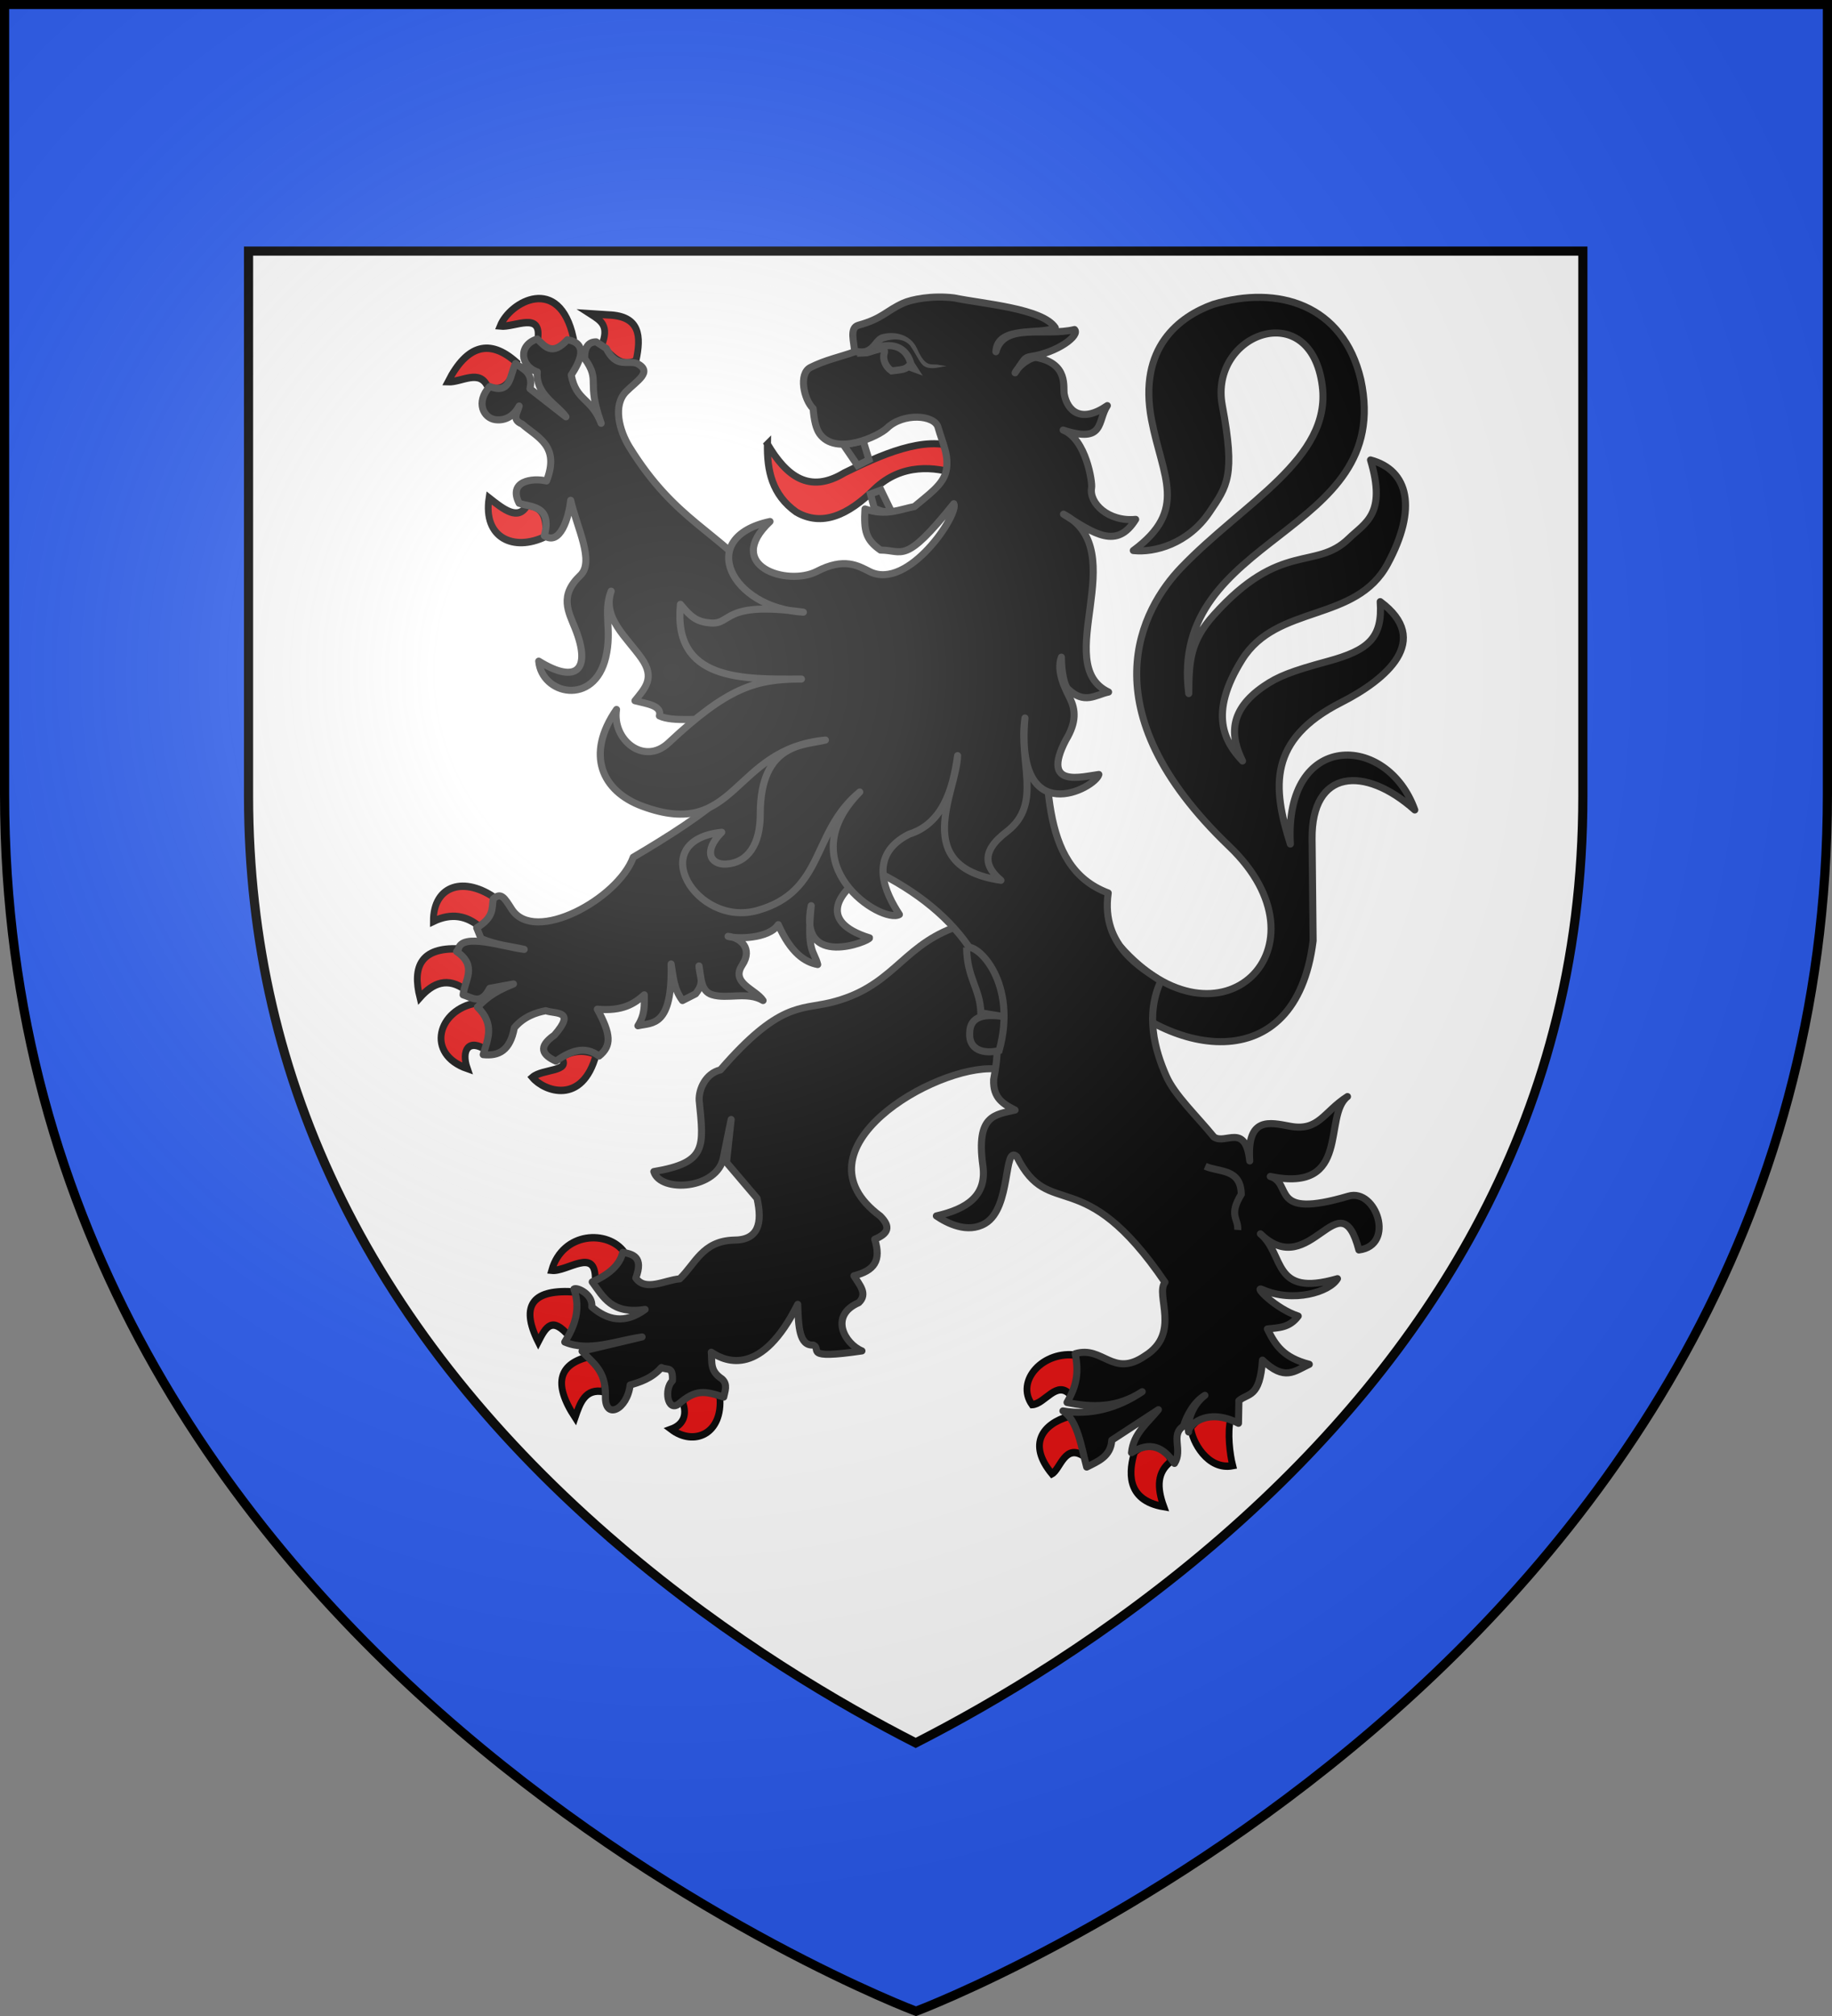 <svg xmlns="http://www.w3.org/2000/svg" xmlns:xlink="http://www.w3.org/1999/xlink" width="600" height="660" version="1"><rect width="100%" height="100%" fill="#808080" stroke="none"/><defs><path id="c" d="M-298.5-298.5h597V-40C298.5 246.31 0 358.5 0 358.5S-298.5 246.31-298.5-40v-258.5z"/><path id="a" d="M0 0v1h.5L0 0z" transform="rotate(18 3.157 -.5)"/><path id="b" d="M0 0v1h.5L0 0z" transform="rotate(18 3.157 -.5)"/><radialGradient id="d" cx="-80" cy="-80" r="405" gradientUnits="userSpaceOnUse"><stop offset="0" stop-color="#fff" stop-opacity=".31"/><stop offset=".19" stop-color="#fff" stop-opacity=".25"/><stop offset=".6" stop-color="#6b6b6b" stop-opacity=".125"/><stop offset="1" stop-opacity=".125"/></radialGradient></defs><use width="600" height="660" fill="#fff" stroke-width="3" transform="translate(300 300)" xlink:href="#c"/><path fill="#2b5df2" d="M1.5 260.7C1.5 546.2 300 658.5 300 658.5s298.5-112.3 298.5-397.8V2.1H1.5zm80-178.6h437v178.6c0 26.6-3.3 52.5-9.7 77-5.9 22.2-14.5 44-25.7 64.7-19.5 36-47.2 69.8-82.3 100.4-37.5 32.7-75.7 55-100.8 67.8-24.2-12.3-60.8-33.6-97.2-64.7-80.5-68.8-121.3-151.3-121.3-245.2z"/><path fill="none" stroke="#000" stroke-miterlimit="10" stroke-width="3" d="M202.7 505.9c36.5 31.2 73.1 52.4 97.2 64.7 25.1-12.8 63.3-35.1 100.8-67.8 35.1-30.6 62.8-64.4 82.3-100.4 11.2-20.7 19.9-42.5 25.7-64.7 6.5-24.5 9.7-50.4 9.7-77V82.2h-437v178.6c.1 93.9 40.9 176.4 121.3 245.1z"/><g stroke="#313131" stroke-width="3"><path stroke-linejoin="round" d="M366.867 309.865c32.722 36.945 70.108.1 35.753-32.768-47.103-45.061-28.497-77.984-15.781-91.244 20.43-21.305 49.242-35.613 46.233-59.459-3.742-29.651-37.168-17.211-32.759 6.344 4.34 23.182 1.632 26.33-4.228 34.996-6.94 10.263-17.944 13.282-24.913 12.504 18.123-13.33 9.56-24.066 5.983-42.73-4.57-23.846 9.25-33.946 20.177-37.86 21.164-6.369 42.571-.012 48.36 24.675 11.056 51.413-63.164 50.194-56.36 102.73.048-10.715.494-17.122 8.197-25.71 21.972-24.494 33.267-14.398 44.197-25.022 5.344-5.195 12.48-7.884 7.137-25.741 12.483 3.338 15.438 15.873 5.539 34.128-10.408 19.192-36.166 12.95-47.592 31.22-11.197 17.906-5.637 27.041.137 33.202-4.144-8.312-4.387-16.649 6.883-24.422 4.73-3.262 9.139-4.972 20.987-8.192 13.348-3.628 18.06-7.616 17.22-19.55 17.04 12.61 2.072 25.457-12.793 32.997-24.009 12.178-22.51 27.851-16.635 46.365-2.102-37.12 31.756-36.4 40.748-11.164-16.476-14.672-33.877-13.338-33.641 9.538l.342 33.281c-5.684 46.217-48.28 37.778-70.888 12.23" stroke-width="2.317"/><path fill="#e20909" stroke="#000" d="M251.341 145.38c-.154 8.608 1.464 16.58 9.468 22.27 8.39 4.865 16.945 1.018 25.556-7.494 9.101-8.754 20.049-7.218 26.961-5.048 1.138-4.048-.258-5.693.052-8.404-10.334-4.467-25.38 2.466-36.833 8.093-11.468 6.969-18.984 1.13-25.204-9.416z" stroke-width="2.317"/><path d="M862.664 472.577c-7.188-9.211-27.082-8.293-31.832 7.086 6.816.68 19.456-9.608 19.006 3.82 8.305-.468 10.708-4.693 12.826-10.906zm-24.21 33.41c-7.48-8.031-10.061-3.885-13.505 2.243-8.187-14.961-2.04-21.175 16.37-19.903 2.197 4.713 1.025 12.246-2.866 17.66zm9.005 8.097c-13.091 2.806-16.482 10.313-6.395 24.351 2.187-5.864 4.356-11.75 12.534-10.302 1.483-4.79-.707-9.68-6.14-14.05zm40.415 17.795c2.56 5.973-.09 9.656-4.86 11.24 9.901 6.853 22.754 1.965 21.23-13.113-7.109-4.021-11.075-2.607-16.37 1.873z" transform="matrix(.75 0 0 .82 -442.442 22.553)" fill="#e20909" stroke="#000" stroke-width="2.954"/><path stroke-linejoin="round" d="M311.91 303.892c-16.896 6.49-19.877 19.514-39.983 24.357-9.727 2.344-16.806-.156-35.985 22.022-4.831 1.14-7.13 6.329-6.954 9.976 1.532 15.338 2.56 20.373-14.845 23.306 2.12 7.076 20.931 5.833 22.793-4.677.29-1.643 2.523-12.374 2.523-12.374l-1.524 14.042 10.002 11.769c1.819 8.118.536 13.713-7.663 13.68-10.26.333-12.525 7.784-17.66 12.68-4.929.419-11.193 4.243-14.382-.283 2.645-7.006-1.08-7.82-4.276-8.393-.952 4.247-4.652 7.314-9.996 9.676 3.647 4.957 6.416 10.72 17.326 9.01-6.708 4.945-12.388 3.475-17.475-.832.484-4.14-4.896-6.582-5.848-5.842 2.304 6.519.313 12.082-2.999 17.35 7.955 3.34 16.799-.446 25.323-1.668l-19.659 4.672c3.377 3.796 7.833 6.15 7.664 14.68-.27 8.035 7.139 4.47 8.083-3.624 2.972-.87 7.081-2.071 10.242-5.718 2.021 1.018 3.835-.617 3.61 4.338-2.79 2.67-1.638 10.36 2.06 7.59 5.637-4.87 8.48-4.268 14.741-2.251.323-1.78 1.463-4.187-.617-5.967-4.059-2.715-3.108-5.382-3.467-8.715 5.108 3.4 16.58 7.79 28.32-15.682.225 7.425.546 13.592 5.039 13.323 3.142 1.23-3.96 4.865 15.994 1.928-5.588-2.287-10.883-11.512-1.047-15.794 3.089-2.933.178-5.866-1.573-8.8 6.68-1.725 9.01-4.903 6.805-11.966 4.397-1.84 5.4-3.973 1.808-7.59-29.465-21.862 17.891-49.607 37.614-48.178l16.66-10.677-10.663-36.37z" stroke-width="2.317"/><path d="M799.626 342.685c-5.852-4.625-12.566-5.83-20.464-2.342-.056-14.538 13.622-18.222 27.626-8.897-1.412 4.639-3.066 9.057-7.162 11.239zm-26.347 28.098c-3.418-12.474.548-20.053 16.882-19.435 2.937 3.872 7.292 6.562 3.07 16.391-7.79-5.24-14.203-2.924-19.952 3.044zm24.812 2.107c4.945 6.322 8.192 12.645 4.348 18.967-8-5.031-11.16.056-8.44 7.258-18.46-5.81-12.895-23.612 4.092-26.225zm36.834 21.776c5.494-3.163 10.533-2.989 15.347-1.17-5.978 20.376-22.706 14.734-27.881 9.132 4.344-3.472 17.501-2.217 12.534-7.962zM828.018 186.74c-13.82 6.043-27.245.561-24.555-15.454 6.568 4.735 12.686 9.137 16.626 3.044 5.688.234 9.047 3.454 7.93 12.41zm-25.067-59.709c-3.538-7.426-11.438-1.875-17.394-2.107 8.263-14.803 18.254-17.275 29.928-7.727-2.034 6.026-3.863 12.314-12.534 9.834zm5.371-24.351c6.403.636 18.51-6.186 16.371 5.62 4.844 5.575 10.078 4.72 15.603-.937-6.06-25.406-27.664-14.525-31.974-4.683zm44.252 7.96c3.55-8.067-.098-10.077-4.86-12.877l7.93.468c13.867.447 14.36 8.545 12.022 18.264-7.023 3.063-10.621-2.492-15.092-5.854zM1060.277 513.615c3.647 6.117 1 11.122-2.813 15.923-6.094-6.431-11.19 3.576-16.883 3.746-7.364-9.437 4.845-21.822 19.696-19.669zm3.325 40.508c.898-4.801 1.243-9.466-6.906-16.156-11.329 3.055-18.268 10.955-7.418 22.947 3.764-1.828 5.655-12.549 14.324-6.79zm21.743-1.873c7.949-6.469 14.594-1.902 15.859 3.747-5.95 4.148-6.17 10.254-3.07 18.03-17.188-2.611-15.061-14.877-12.79-21.777zm41.95-13.112c-1.437 5.246-.349 13.895.941 18.517-11.056 1.957-17.877-9.844-18.335-15.24 4.608-5.116 8.694-6.899 17.394-3.277z" transform="matrix(.75 0 0 .82 -442.442 22.553)" fill="#e20909" stroke="#000" stroke-width="2.954"/><path stroke-linejoin="round" d="M175.94 110.988c-6.323 1.962-5.528 8.9.033 10.757-.644 7.409 6.608 10.722 9.377 14.713l-11.77-9.19c1.125-5.452-2.282-6.372-4.72-8.257-1.924 3.62-1.367 10.253-8.477 7.527-4.738 5.238-1.957 10.355 1.864 10.854 3.308.431 6.13-1.27 7.779-4.464-.42 2.07-2.665 4.4.961 5.893 5.048 4.427 12.489 7.063 8.012 18.643-4.73-1.105-12.642.044-8.973 7.294 3.693 1.349 10.953.53 8.245 10.62 5.197 3.455 8.027-5.914 8.634-11.59 2.038 8.901 7.914 20.054 3.165 24.573-7.058 6.716-3.861 11.932-1.66 17.476 5.239 13.198.647 18.387-11.97 10.61.984 11.006 18.15 14.852 21.952-1.252 2.162-9.159-.965-14.729 1.766-21.66-2.955 8.692 5.034 15.015 9.927 21.96 4.555 6.463 1.208 9.776-2.126 13.916 3.918 1.027 8.877 1.538 8.011 4.96 4.403 2.13 13.667.595 18.12 1.384l3.534 24.063c-6.988 6.567-18.633 14.002-30.226 20.825-4.959 13.63-32.38 28.645-39.815 16.99-2.356-3.693-3.482-5.66-6.035-3.335-.57 3.008.47 5.853-5.42 9.453l1.429 3.53c5.232 2.223 9.453 2.422 14.13 3.53-6.822-.81-20.541-5.633-21.567-.012l-.575.712c6.966 4.719 2.601 9.46 2.126 14.18 2.906.858 5.806 3.542 8.712-2.13l7.778-1.43c-7.397 2.951-9.22 5.209-11.799 7.557 5.792 5.621 3.35 10.563 1.894 15.58 5.102.53 8.797-1.283 10.193-8.791 3.063-3.675 7.254-5.035 10.317-5.593 3.176 1.166 10.007-.273 2.826 7.994-5.59 3.91-3.949 6.488.466 8.52 4.712-3.295 9.418-5.23 14.13-1.664 4.17-3.356 3.92-7.13-.56-15.346 8.288.72 12.01-1.73 15.39-4.697-.007 3.206.327 6.312-2.098 10.124 4.704-1.084 11.34.53 10.875-20.213.722 3.985.77 7.97 3.721 11.956l4.298-2.187c3.13-4.01 1.341-5.122 1.121-9.133.684 3.721.511 8.231 4.254 9.405 5.044 1.581 11.623-1.185 16.723 1.915-2.399-3.694-10.727-5.702-6.846-11.592 3.638-5.522-.654-9.055-4.628-9.422 2.733.884 13.312.9 16.448-3.832 4.163 9.321 8.752 12.284 12.914 13.059-1.17-4.61-3.668-3.982-2.127-19.269-4.307 21.058 19.335 11.527 19.112 10.545-17.591-5.443-10.371-15.743 1.224-22.26 28.388 13.7 45.761 36.35 39.418 68.65-.26 6.228 3.382 8.09 7.021 9.978-6.482 1.551-12.865 1.467-10.546 18.205 1.363 9.84-5.195 14.167-15.237 16.455 3.496 2.382 10.214 5.85 15.974 2.454 8.725-5.145 5.905-25.98 10.392-21.856 10.75 21.482 21.464 1.335 48.516 41.109-3.276 4.129 5.327 16.735-6.534 24.099-10.639 7.323-13.741-3.437-22.87-.7 1.214 6.072.54 10.33-2.68 15.959 8.21 1.689 16.408 1.844 24.618-3.53-8.063 5.473-17.2 7.806-25.958 6.301 4.877 3.005 6.072 12.172 7.778 18.38 3.759-1.913 7.888-3.462 8.216-8.81l15.267-9.978c-3.466 4.316-8.2 7.724-8.799 14.092 6.1-3.916 10.523-1.783 14.072 3.5 2.833-4.413-1.465-9.375 2.943-12.212 1.066-3.48 3.407-7.874 7.02-10.077-4.15 3.131-5.894 8.584-5.34 11.988-.48-1.643 5.58-8.353 16.333-2.834l.137-7.404c2.96-2.572 6.877-.74 7.72-13.275 7.331 6.986 10.438 3.602 15.325 1.371-8.552-2.219-11.149-6.312-13.718-11.582 3.798-.446 7.168-.302 10.102-4.212-7.37-2.358-14.883-10.082-11.796-8.713 10.141 4.497 22.103.843 24.647-3.53-21.617 6.274-17.145-7.91-25.23-14.676 16.346 15.982 25.984-18.685 32.252 5.281 12.08-1.53 5.63-20.29-3.409-17.622-26.294 7.763-18.045-4.183-25.623-6.448 26.73 5.479 17.091-19.815 25.289-26.151-7.853 5.007-9.392 11.518-18.894 9.696-6.439-1.175-14.132-3.32-13.11 11.379-1.4-12.704-7.995-5.168-11.742-7.848-5.715-6.996-12.847-13.675-15.604-19.938-3.807-8.646-6.914-20.076-1.768-31.106-5.43-3.835-19.804-11.107-17.24-28.839-23.587-8.831-19-39.745-21.895-65.178l-90.795-35.39c-15.358-18.367-28.868-20.84-44.08-45.369-3.48-5.612-5.467-13.804-1.16-18.166 3.542-3.589 8.892-6.477 3.666-9.229-3.38-1.219-6.76 1.714-10.139-4.96l-3.292-2.13c-2.463-.004-3.836 1.657-3.787 5.427 5.425 7.596.359 7.124 5.419 21.24-3.208-8.463-8.197-7.174-9.8-15.813 3.166-4.874 5.52-10.384-1.271-11.554-5.005 5.474-7.296 2.18-9.877-.233z" stroke-width="2.317"/><path d="M316.574 310.186c.113 10.117 4.444 13.42 4.665 21.4l8.45 1.38c-6.937-1.182-12.061-.566-12.115 5.293-.264 5.54 4.667 6.902 9.663 5.672 6.096-22.008-6.882-35.038-10.663-33.745z" stroke-width="2.317"/><path d="M394.708 381.802c4.632 2.055 11.641.647 11.828 9.176-4.278 7.01-.883 7.87-1.166 11.679" opacity=".98" stroke-width="2.317"/><path d="m292.048 167.707-3.523-7.273-3.431 1.297 1.24 4.636c3.21 1.518 2.996.901 5.714 1.34zm-15.789-22.083 6.453-1.284 1.897 6.171-3.735 1.874z" stroke-width="2.317"/><path stroke-linejoin="round" d="M307.23 139.895c-1.151-4.123-11.448-4.834-16.736.276-2.656 2.566-16.74 9.334-22.072 1.8-1.116-1.576-1.814-4.343-2.106-8.198-3.014-2.915-4.888-11.44-.865-13.48 4.77-2.419 9.62-3.4 14.431-5.101-.038-2.917-1.872-7.853 1.257-8.714 7.906-2.176 8.933-4.622 14.66-7.226 2.715-1.234 9.425-2.603 16.656-1.723 9.708 1.992 28.962 3.42 33.142 9.732-4.589 2.561-19.001-.934-19.425 7.884 2.64-9.69 15.985-4.868 25.74-7.259 1.95 1.958-5.716 7.551-14.247 8.816-2.308.342-2.14.973-5.214 5.345 1.376-2.716 5.424-5.31 7.147-4.972 10.416 2.046 8.52 9.729 8.949 11.963 1.063 5.542 5.51 9.68 14.117 3.757-3.373 5.01-.68 12.516-14.47 8.005 7.56 2.955 9.615 17.2 9.321 18.82-.917 5.071 5.455 11.283 14.432 10.414-6.145 9.91-13.443 4.803-23.63-1.7 22.855 11.904-4.41 49.12 14.755 58.224-4.352.91-7.924 4.23-13.386-1.086-.989-.962-2.04-5.129-2.069-10.331-1.838 5.023 1.726 11.17 2.878 13.613 1.654 3.507 2.221 7.525-1.43 13.531-8.35 16.104 5.596 11.875 10.823 11.265-1.111 4.45-27.585 18.581-24.194-18.49-2.214 14.592 5.94 27.996-5.938 37.192-9.067 6.832-6.754 11.898-1.94 15.95-29.935-4.458-14.616-28.667-14.19-40.816-1.61 11.62-5.212 22.372-15.917 25.716-13.992 7.1-7.52 19.568-3.15 26.296-5.741 3.222-36.37-16.269-12.979-40.11-15.967 13.113-11.281 32.5-33.463 38.767-20.212 5.71-37.162-22.881-11.742-25.59-6.214 6.19-3.718 10.72 1.486 10.414 7.032-.413 11.15-6.407 11.133-16.324-.042-23.716 14.884-22.534 21.338-24.27-30.76 2.898-28.862 33.197-60.016 21.632-13.136-4.876-18.655-16.822-8.398-31.648-1.539 9.83 8.945 18.515 17.05 10.934 19.167-17.927 28.342-20.965 43.511-20.895-18.997.087-42.185.783-39.631-24.468 3.427 4.243 5.432 5.767 9.888 6.118 7.127.562 3.698-7.3 30.38-3.541-23.564-1.29-35.448-24.441-10.93-29.687-15.398 14.545 5.71 21.328 15.374 16.324 8.922-4.62 13.443-1.853 17.233.064 12.696 6.42 29.438-18.938 27.594-22.22-16.225 20.237-16.554 15.181-24.007 15.188-4.767-3.309-5.532-6.271-5.086-13.462 7.02 2.397 11.357.13 16.177-.777 4.458-3.797 9.438-7.09 10.385-11.632 1.056-5.062-1.174-9.12-2.626-14.32z" stroke-width="2.317"/><path d="M283.422 115.56c5.317-3.398 12.837-4.054 14.916 3.556l1.026 1.593-1.92-.704c-1.045 1-2.537 1.03-3.88 1.24l-1.565.179c-2.014-1.427-2.997-3.846-2.423-5.683.993-3.181-4.61-.23-6.154-.18z" stroke-width="2.317"/><path fill="#313131" d="M288.548 109.515c-2.543 1.054-2.924 3.834-5.578 4.512-1.143.136-2.18-.102-2.18-.102l-.445 2.41s1.315.312 2.86.128c3.126.032 3.836-3.306 6.163-4.666 2.899-.95 6.495-1.195 8.718 1.333 2.225 3.242 3.199 5.971 4.726 6.815 2.227 1.23 4.812.186 7.218-.082l-2.383-.375c-2.619-.673-4.307 1.387-7.296-5.34-2.27-5.107-8.036-5.778-11.803-4.633z" stroke="none"/></g><use width="600" height="660" fill="url(#d)" transform="translate(300 300)" xlink:href="#c"/><use width="600" height="660" fill="none" stroke="#000" stroke-width="3" transform="matrix(1 0 0 1 300 299.953)" xlink:href="#c"/></svg>